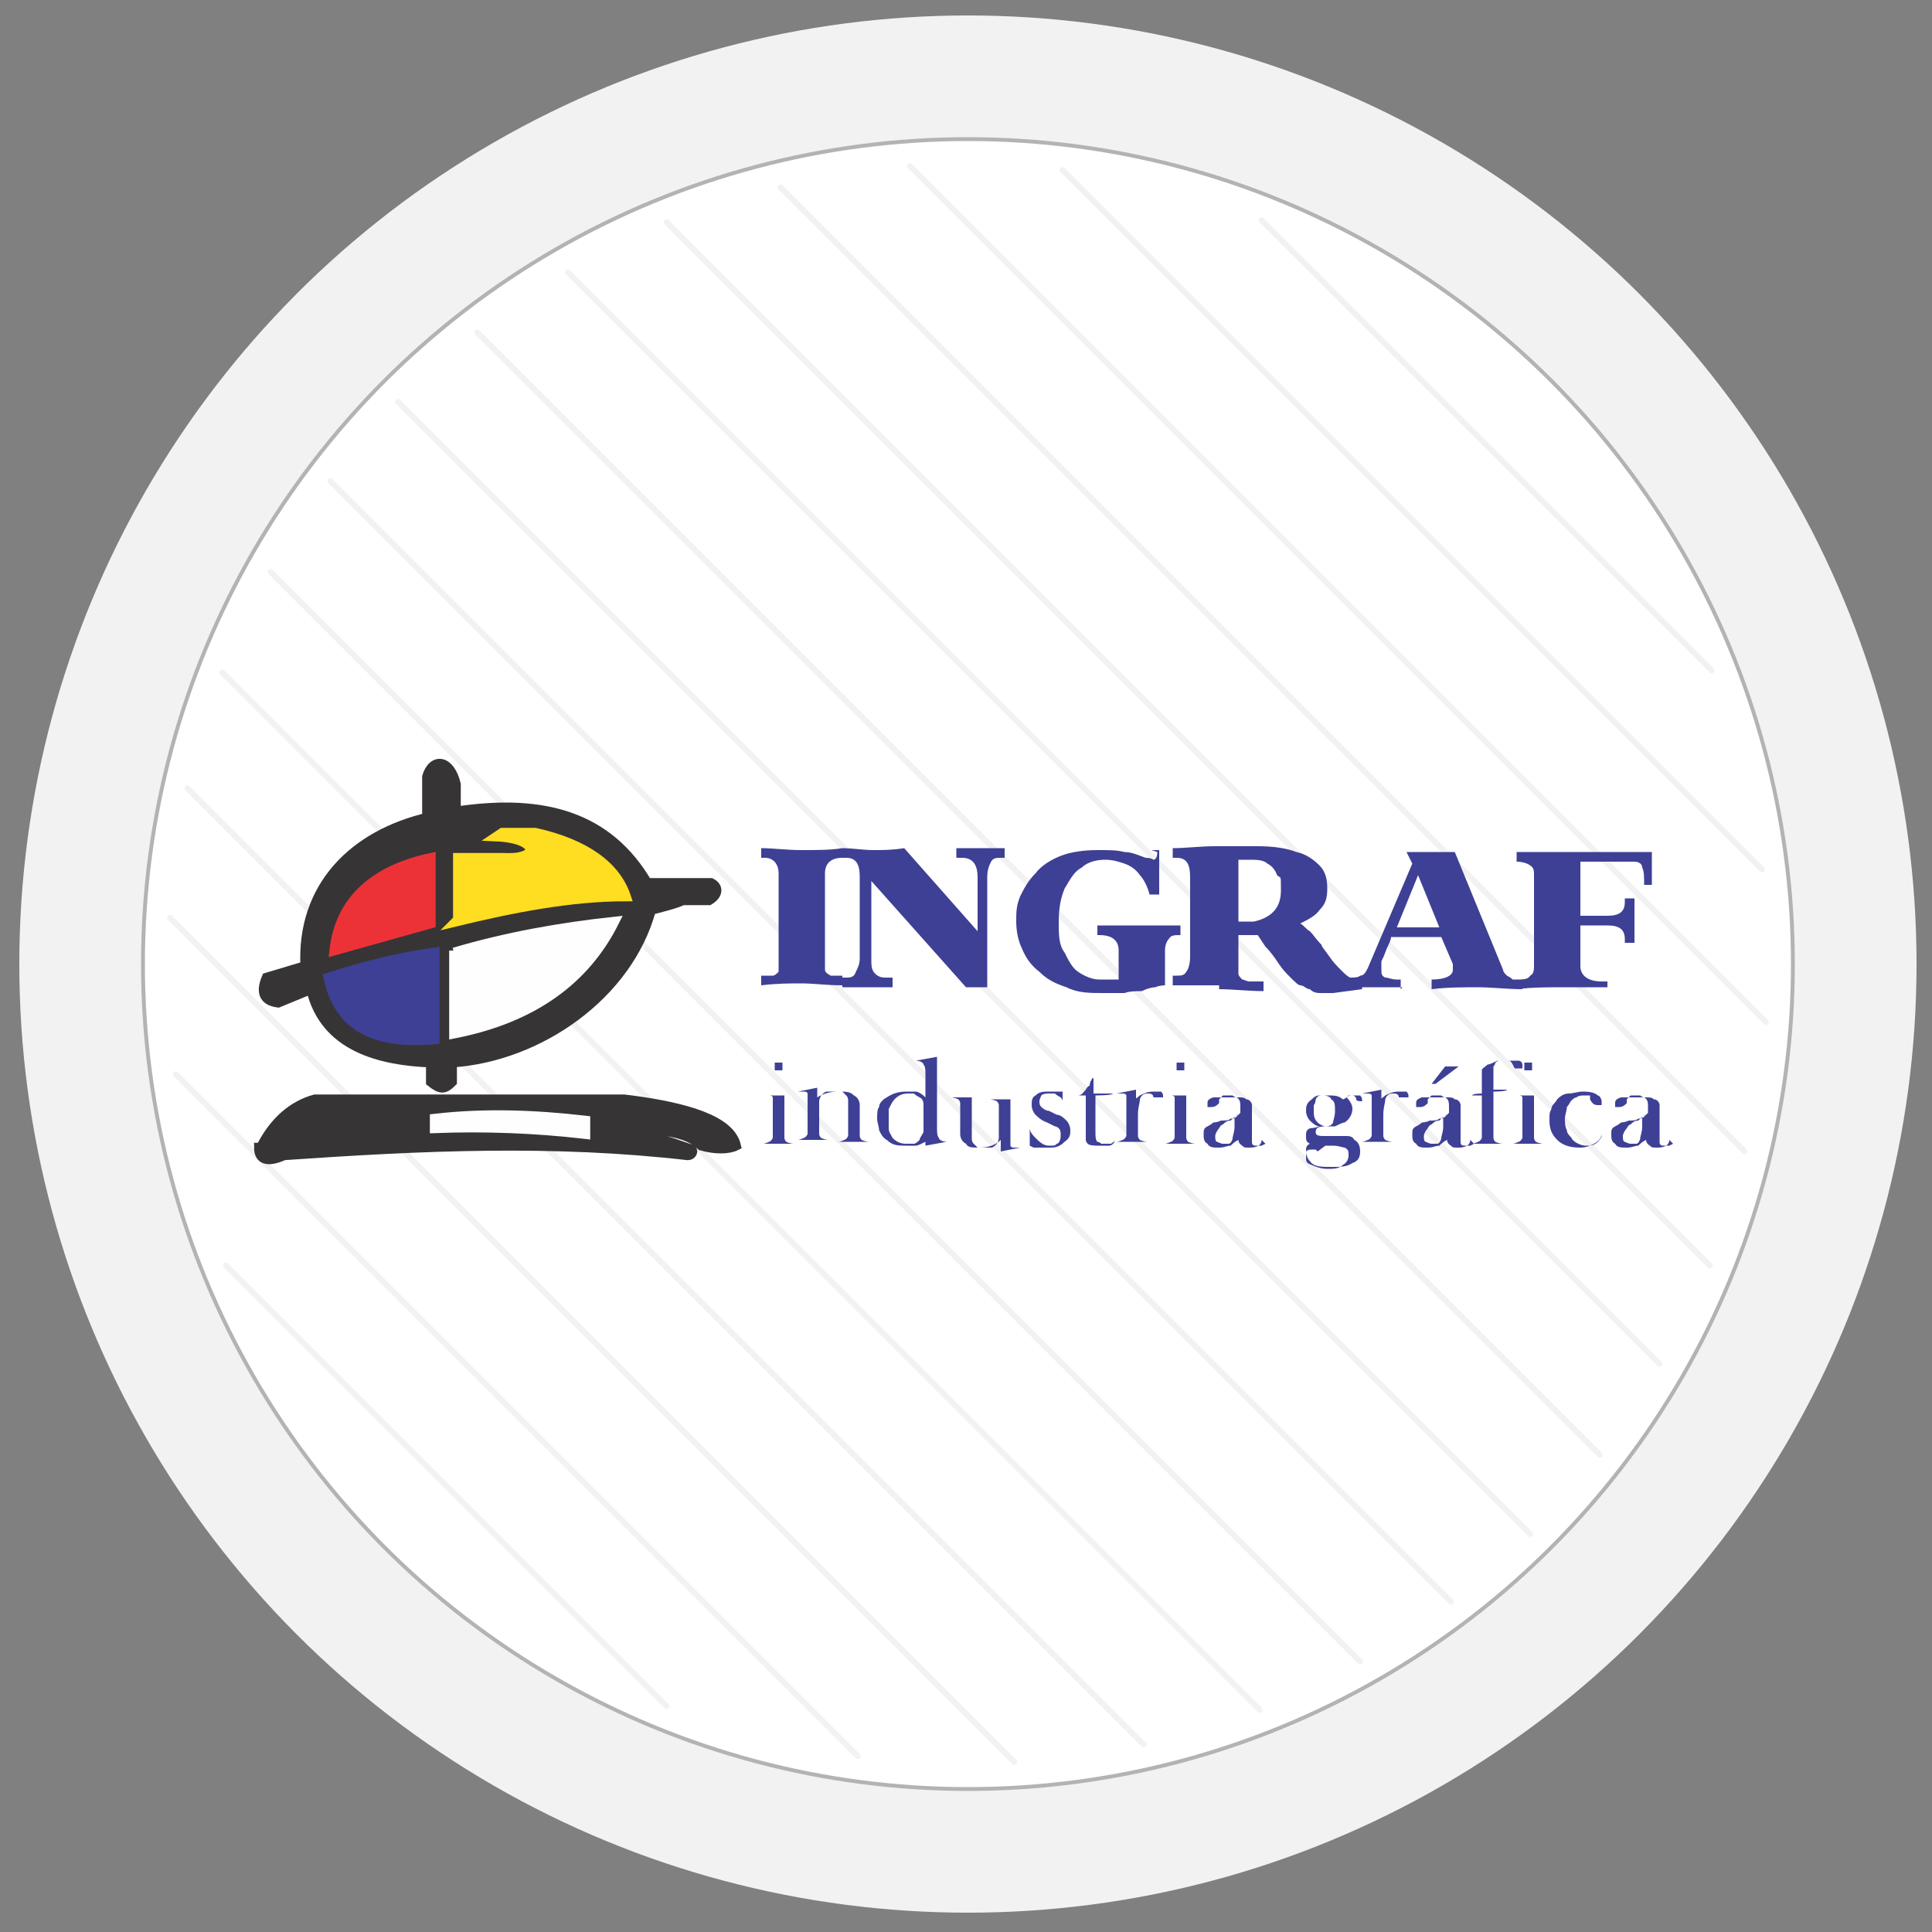 <svg xmlns="http://www.w3.org/2000/svg" xmlns:xlink="http://www.w3.org/1999/xlink" id="Capa_1" version="1.1" viewBox="0 0 100 100"><rect x="0" y="0" width="100" height="100" fill="#808080" stroke="none"/><defs><style> .st0 { stroke: #f2f2f2; stroke-dasharray: 0 0 0 0 0 0; stroke-linecap: round; stroke-linejoin: round; stroke-width: .3px; } .st0, .st1, .st2, .st3, .st4, .st5, .st6 { fill: none; } .st7 { fill: #fff; stroke: #b3b3b3; stroke-miterlimit: 10; stroke-width: .2px; } .st1 { stroke: #fefefe; } .st1, .st2, .st4, .st5, .st6 { stroke-miterlimit: 22.9; stroke-width: .5px; } .st8 { fill: #fefefe; } .st8, .st9, .st10, .st11, .st12 { fill-rule: evenodd; } .st2 { stroke: #ed3237; } .st4 { stroke: #3e4095; } .st13 { clip-path: url(#clippath-1); } .st14 { fill: #f2f2f2; } .st5 { stroke: #373435; } .st9 { fill: #ffdd21; } .st10, .st15 { fill: #3e4095; } .st11 { fill: #373435; } .st12 { fill: #ed3237; } .st16 { clip-path: url(#clippath); } .st6 { stroke: #ffdd21; } </style><symbol id="a" viewBox="0 0 98.2 98.2"><g><circle class="st14" cx="49.1" cy="49.1" r="49.1"></circle><circle class="st7" cx="49.1" cy="49.1" r="42.7"></circle><g><line class="st0" x1="64.3" y1="10.6" x2="87.6" y2="33.9"></line><line class="st0" x1="54" y1="8" x2="90.2" y2="44.2"></line><line class="st0" x1="46.1" y1="7.8" x2="90.4" y2="52.1"></line><line class="st0" x1="39.4" y1="8.9" x2="89.3" y2="58.8"></line><line class="st0" x1="33.5" y1="10.7" x2="87.5" y2="64.7"></line><line class="st0" x1="28.4" y1="13.3" x2="84.9" y2="69.8"></line><line class="st0" x1="23.7" y1="16.4" x2="81.8" y2="74.5"></line><line class="st0" x1="78.2" y1="78.6" x2="19.6" y2="20"></line><line class="st0" x1="16.1" y1="24.1" x2="74.1" y2="82.1"></line><line class="st0" x1="13" y1="28.8" x2="69.4" y2="85.2"></line><line class="st0" x1="10.5" y1="34" x2="64.2" y2="87.7"></line><line class="st0" x1="8.7" y1="40" x2="58.2" y2="89.5"></line><line class="st0" x1="7.8" y1="46.7" x2="51.5" y2="90.4"></line><line class="st0" x1="8.1" y1="54.8" x2="43.4" y2="90.1"></line><line class="st0" x1="10.7" y1="64.7" x2="33.5" y2="87.5"></line></g></g></symbol><clipPath id="clippath"><rect class="st3" x="1" y=".8" width="98.2" height="98.2"></rect></clipPath><clipPath id="clippath-1"><rect class="st3" x="1" y=".8" width="98.2" height="98.2"></rect></clipPath></defs><g id="b"><g id="c"><g class="st16"><g class="st13"><use width="98.2" height="98.2" transform="translate(1 .8)" xlink:href="#a"></use></g></g></g></g><g><path class="st11" d="M22.1,42.3v-2.1c.3-1,1.2-.9,1.5.4v1.4c4.6-.7,7.9.3,9.9,3.7h3.3c.4.2.4.6-.1.9h-1.4c0,.1-1.6.5-1.6.5-1.2,4.4-5.8,7.6-10.3,7.9v1c-.4.4-.6.4-1.1,0v-1c-2.6-.1-5.5-.8-6.2-3.8l-1.7.7c-.8-.1-.9-.6-.6-1.3l2-.6c-.2-4.1,2.5-6.8,6.4-7.7Z"></path><path class="st5" d="M22.1,42.3v-2.1c.3-1,1.2-.9,1.5.4v1.4c4.6-.7,7.9.3,9.9,3.7h3.3c.4.2.4.6-.1.9h-1.4c0,.1-1.6.5-1.6.5-1.2,4.4-5.8,7.6-10.3,7.9v1c-.4.4-.6.4-1.1,0v-1c-2.6-.1-5.5-.8-6.2-3.8l-1.7.7c-.8-.1-.9-.6-.6-1.3l2-.6c-.2-4.1,2.5-6.8,6.4-7.7Z"></path><path class="st9" d="M23.7,47.6v-3.2s2.4,0,2.4,0c1.9.1,1.8-1-.4-1.1l.3-.2h1.7c2.7.6,4.2,1.8,4.7,3.3-2.9,0-5.9.6-8.8,1.3Z"></path><path class="st6" d="M23.7,47.6v-3.2s2.4,0,2.4,0c1.9.1,1.8-1-.4-1.1l.3-.2h1.7c2.7.6,4.2,1.8,4.7,3.3-2.9,0-5.9.6-8.8,1.3Z"></path><path class="st8" d="M23.5,49.2v4.3c4.1-.8,6.8-2.8,8.3-5.8-2.8.3-5.6.8-8.3,1.6Z"></path><path class="st1" d="M23.5,49.2v4.3c4.1-.8,6.8-2.8,8.3-5.8-2.8.3-5.6.8-8.3,1.6Z"></path><path class="st10" d="M17,50.6c1.8-.6,3.9-1.1,5.5-1.3v4.5c-3.3.3-5-.8-5.5-3.2Z"></path><path class="st4" d="M17,50.6c1.8-.6,3.9-1.1,5.5-1.3v4.5c-3.3.3-5-.8-5.5-3.2Z"></path><path class="st12" d="M22.3,44.4v3.4c0,0-5,1.4-5,1.4.3-2.7,2.2-4.2,5-4.8Z"></path><path class="st2" d="M22.3,44.4v3.4c0,0-5,1.4-5,1.4.3-2.7,2.2-4.2,5-4.8Z"></path><path class="st11" d="M13.5,59.4c.7-1.4,1.7-2.2,2.8-2.5h16c3.3.4,5.5,1.1,5.8,2.4-.4.2-1.1.2-1.8,0-.4-.4-1.1-.7-2.3-.8-.3-.1-.6,0-.3.4.8.1,1.5.4,2.1.6.1.1,0,.3-.2.3-7-.8-13.7-.5-20.9,0-.9.4-1.3.2-1.3-.4Z"></path><path class="st5" d="M13.5,59.4c.7-1.4,1.7-2.2,2.8-2.5h16c3.3.4,5.5,1.1,5.8,2.4-.4.2-1.1.2-1.8,0-.4-.4-1.1-.7-2.3-.8-.3-.1-.6,0-.3.4.8.1,1.5.4,2.1.6.1.1,0,.3-.2.3-7-.8-13.7-.5-20.9,0-.9.4-1.3.2-1.3-.4Z"></path><path class="st8" d="M22.5,57.9c2.6-.3,5.2-.2,7.8.1v.7c-2.6-.3-5.2-.4-7.8-.3v-.5Z"></path><path class="st1" d="M22.5,57.9c2.6-.3,5.2-.2,7.8.1v.7c-2.6-.3-5.2-.4-7.8-.3v-.5Z"></path><path class="st15" d="M85.2,57.7c-.1,0-.3.2-.4.3-.2,0-.3.1-.4.2,0,0-.1,0-.2.2-.1.1-.2.3-.2.4s0,.3.1.3c0,0,.2.1.3.1s.2,0,.3,0c.1,0,.2-.2.2-.3,0-.1.1-.3.1-.6v-.5ZM86.4,59h0c0,.3-.3.4-.6.4s-.3,0-.4-.1c0,0-.2-.1-.2-.3-.2.1-.3.2-.4.3-.2,0-.3.1-.6.1s-.5,0-.6-.2c-.2-.1-.2-.3-.2-.5s0-.3.2-.4c0,0,.2-.1.3-.2,0,0,.2,0,.4-.1.2,0,.4,0,.5-.1.1,0,.2,0,.3-.1,0,0,.1-.1.2-.2,0,0,0-.2,0-.3,0-.2,0-.4-.2-.5,0,0-.1,0-.2-.1,0,0-.2,0-.2,0s-.2,0-.3,0c0,0-.1.1-.2.2v.2c-.1.1-.2.2-.4.2s-.2,0-.2,0c0,0,0-.1,0-.2,0-.1,0-.2.3-.3,0,0,.2,0,.4,0,.1,0,.3,0,.4,0s.3,0,.5,0c.2,0,.3,0,.4.1.2,0,.3.2.3.3,0,0,0,.2,0,.3v1.2c0,.2,0,.3,0,.4,0,.2.1.2.3.2s.1,0,.2,0c0,0,0,0,.2-.1ZM82.9,58.7h0c0,.2-.2.4-.4.5-.2.1-.4.2-.7.2-.5,0-.9-.1-1.2-.4-.3-.3-.4-.6-.4-1s0-.4.1-.6c0-.2.2-.3.3-.5.1-.1.3-.3.6-.3.2,0,.5-.1.7-.1s.6,0,.8.2c.1,0,.2.2.2.3s0,.1,0,.2c0,0-.1,0-.2,0-.2,0-.3-.1-.4-.3,0,0,0-.2,0-.2,0,0,0,0,0,0,0,0-.2,0-.3,0s-.3,0-.4.1c-.1,0-.2.1-.3.2,0,0-.1.2-.2.3,0,.2-.1.4-.1.6s0,.4.1.6c0,.2.2.3.3.5.2.2.5.3.7.3s.4,0,.6-.2c0,0,.2-.2.2-.3ZM79.1,55.4c0,0-.2,0-.2,0,0,0,0-.1,0-.2s0-.1,0-.2c0,0,.1,0,.2,0s.2,0,.2,0c0,0,0,.1,0,.2s0,.1,0,.2c0,0-.1,0-.2,0ZM78.3,56.7h1.1c0-.1,0,1.7,0,1.7v.2c0,.1,0,.2,0,.3,0,0,0,.1.1.2,0,0,.2.1.4.1h0c0,0-1.6,0-1.6,0h0c.1,0,.3-.1.3-.1,0,0,.1,0,.2-.2,0,0,0-.1,0-.2,0,0,0-.2,0-.4v-.8c0-.2,0-.4,0-.5,0,0,0-.2,0-.2,0,0,0-.1-.2-.1,0,0-.1,0-.3,0h0ZM77.3,56.7v1.9c0,.1,0,.3,0,.3,0,0,0,.1.1.2,0,0,.2.1.4.1h0c0,0-1.6,0-1.6,0h0c.1,0,.3-.1.3-.1,0,0,.1,0,.2-.2,0,0,0-.1,0-.2,0,0,0-.2,0-.4v-1.6h-.5c0-.1.5-.1.5-.1v-.8c0-.2,0-.3,0-.4,0-.1.2-.2.3-.3.1,0,.3-.1.5-.2.2,0,.4,0,.6,0s.3,0,.5,0c.1,0,.2.1.2.2s0,.1,0,.2c0,0-.1,0-.2,0s-.1,0-.2,0c0,0,0,0-.1-.2,0,0-.1-.2-.2-.2,0,0-.1,0-.2,0s-.2,0-.3,0c0,0-.1,0-.2.1,0,0,0,.1-.1.2,0,0,0,.2,0,.4v.8h.7c0,.1-.7.1-.7.1ZM74.1,56.1l.7-.9h.7l-1.2.9h-.2ZM74.9,57.7c-.1,0-.3.2-.4.3-.2,0-.3.1-.4.2,0,0-.1,0-.2.2-.1.1-.2.3-.2.4s0,.3.1.3c0,0,.2.1.3.1s.2,0,.3,0c.1,0,.2-.2.2-.3,0-.1.1-.3.1-.6v-.5ZM76.1,59h0c0,.3-.3.4-.6.4s-.3,0-.4-.1c0,0-.2-.1-.2-.3-.2.1-.3.2-.4.3-.2,0-.3.1-.6.1s-.5,0-.6-.2c-.2-.1-.2-.3-.2-.5s0-.3.2-.4c0,0,.2-.1.3-.2,0,0,.2,0,.4-.1.2,0,.4,0,.5-.1.1,0,.2,0,.3-.1,0,0,.1-.1.2-.2,0,0,0-.2,0-.3,0-.2,0-.4-.2-.5,0,0-.1,0-.2-.1,0,0-.2,0-.2,0s-.2,0-.3,0c0,0-.1.1-.2.2v.2c-.1.1-.2.2-.4.2s-.2,0-.2,0c0,0,0-.1,0-.2,0-.1,0-.2.3-.3,0,0,.2,0,.4,0,.1,0,.3,0,.4,0s.3,0,.5,0c.2,0,.3,0,.4.1.2,0,.3.2.3.3,0,0,0,.2,0,.3v1.2c0,.2,0,.3,0,.4,0,.2.1.2.3.2s.1,0,.2,0c0,0,0,0,.2-.1ZM71.4,57c0-.1.2-.2.3-.3.2-.1.4-.2.7-.2s.3,0,.4,0c0,0,.1.1.1.2s0,.1,0,.1c0,0-.1,0-.2,0s-.2,0-.2,0h-.1c0-.2-.2-.2-.3-.2s-.3,0-.4.3c0,.2-.1.4-.1.8v.8c0,.1,0,.3,0,.3,0,0,0,.1.1.2,0,0,.2.1.4.1h0c0,0-1.6,0-1.6,0h0c.1,0,.3-.1.3-.1,0,0,.1,0,.2-.2,0,0,0-.1,0-.2,0,0,0-.2,0-.4v-.8c0-.2,0-.4,0-.5,0,0,0-.2,0-.2,0,0,0-.1-.2-.1,0,0-.1,0-.3,0h0c0,0,1-.2,1-.2,0,.2,0,.4,0,.5ZM68,57.5c0,.2,0,.4.2.6.1.1.3.2.4.2s.3,0,.4-.2c0-.1.1-.3.1-.6s0-.5-.2-.6c0-.1-.2-.2-.4-.2s-.3,0-.4.2c0,0,0,.2-.1.3,0,.1,0,.2,0,.3ZM68.2,59.6h0s0,0-.1-.1c0,0,0,0-.2,0-.1,0-.2,0-.3.1,0,0,0,.2,0,.3,0,.2,0,.3.3.4.2.1.5.2.8.2s.6,0,.8-.2c.2-.1.3-.3.3-.5s0-.3-.2-.4c-.1,0-.3-.1-.6-.1h-.6c-.2,0-.4,0-.6-.1-.2-.1-.2-.2-.2-.4s0-.3.2-.4c0,0,.2,0,.5-.1-.2,0-.4-.2-.5-.3-.1-.1-.2-.3-.2-.5s0-.4.3-.6c.1-.1.2-.2.4-.2.1,0,.3,0,.5,0,.2,0,.5,0,.7.2.1,0,.2-.1.3-.2,0,0,.2,0,.3,0s.2,0,.3,0c0,0,.1.1.1.2s0,0,0,.1c0,0,0,0-.1,0,0,0-.2,0-.2-.1h0c0-.1-.1-.2-.2-.2s-.2,0-.3.1c.2.2.3.4.3.6s-.1.5-.4.7c-.1,0-.3.1-.5.2,0,0-.2,0-.5,0-.4,0-.5.1-.5.3s.2.2.5.2h.6c.2,0,.4,0,.5,0,.1,0,.3,0,.4.2.2.1.3.3.3.6s-.1.5-.4.6c-.3.2-.6.2-1.1.2s-.9,0-1.1-.3c-.1-.1-.2-.3-.2-.5s0-.3.2-.4c.1,0,.2-.1.4-.1s.2,0,.3,0c0,0,.1.1.1.2h0ZM64.1,57.7c-.1,0-.3.2-.4.3-.2,0-.3.1-.4.2,0,0-.1,0-.2.2-.1.1-.2.3-.2.4s0,.3.1.3c0,0,.2.1.3.1s.2,0,.3,0c.1,0,.2-.2.2-.3,0-.1.1-.3.1-.6v-.5ZM65.3,59h0c0,.3-.3.4-.6.4s-.3,0-.4-.1c0,0-.2-.1-.2-.3-.2.1-.3.2-.4.3-.2,0-.3.1-.6.1s-.5,0-.6-.2c-.2-.1-.2-.3-.2-.5s0-.3.2-.4c0,0,.2-.1.3-.2,0,0,.2,0,.4-.1.2,0,.4,0,.5-.1.1,0,.2,0,.3-.1,0,0,.1-.1.2-.2,0,0,0-.2,0-.3,0-.2,0-.4-.2-.5,0,0-.1,0-.2-.1,0,0-.2,0-.2,0s-.2,0-.3,0c0,0-.1.1-.2.2v.2c-.1.1-.2.2-.4.2s-.2,0-.2,0c0,0,0-.1,0-.2,0-.1,0-.2.3-.3,0,0,.2,0,.4,0,.1,0,.3,0,.4,0s.3,0,.5,0c.2,0,.3,0,.4.1.2,0,.3.2.3.3,0,0,0,.2,0,.3v1.2c0,.2,0,.3,0,.4,0,.2.1.2.3.2s.1,0,.2,0c0,0,0,0,.2-.1ZM61.1,55.4c0,0-.2,0-.2,0,0,0,0-.1,0-.2s0-.1,0-.2c0,0,.1,0,.2,0s.2,0,.2,0c0,0,0,.1,0,.2s0,.1,0,.2c0,0-.1,0-.2,0ZM60.3,56.7h1.1c0-.1,0,1.7,0,1.7v.2c0,.1,0,.2,0,.3,0,0,0,.1.1.2,0,0,.2.1.4.1h0c0,0-1.6,0-1.6,0h0c.1,0,.3-.1.3-.1,0,0,.1,0,.2-.2,0,0,0-.1,0-.2,0,0,0-.2,0-.4v-.8c0-.2,0-.4,0-.5,0,0,0-.2,0-.2,0,0,0-.1-.2-.1,0,0-.1,0-.3,0h0ZM58.7,57c0-.1.2-.2.3-.3.2-.1.4-.2.7-.2s.3,0,.4,0c0,0,.1.1.1.2s0,.1,0,.1c0,0-.1,0-.2,0s-.2,0-.2,0h-.1c0-.2-.2-.2-.3-.2s-.3,0-.4.3c0,.2-.1.4-.1.8v.8c0,.1,0,.3,0,.3,0,0,0,.1.1.2,0,0,.2.1.4.1h0c0,0-1.6,0-1.6,0h0c.1,0,.3-.1.3-.1,0,0,.1,0,.2-.2,0,0,0-.1,0-.2,0,0,0-.2,0-.4v-.8c0-.2,0-.4,0-.5,0,0,0-.2,0-.2,0,0,0-.1-.2-.1,0,0-.1,0-.3,0h0c0,0,1-.2,1-.2,0,.2,0,.4,0,.5ZM56.7,56.6h.9c0,.1-.9.1-.9.1v1.9c0,.2,0,.4.1.5,0,0,.1,0,.2.1,0,0,.2,0,.2,0s.2,0,.3,0c0,0,.2-.1.2-.2h0c0,.2-.2.3-.3.3-.1,0-.3,0-.5,0s-.5,0-.6-.1c0,0-.1-.1-.1-.2,0,0,0-.2,0-.4v-1.9h-.4c.2,0,.3-.2.4-.3,0,0,.1-.2.2-.2,0,0,0-.2.1-.3h0c0-.1.1-.1.1-.1v.8ZM53.3,59.3v-.9h0c0,.2.2.4.3.5.2.2.4.4.7.4s.3,0,.4-.1c.1,0,.2-.2.2-.4s0-.3-.1-.4c0,0-.1-.1-.2-.1,0,0-.2-.1-.4-.2-.3-.1-.5-.3-.6-.4-.1-.1-.2-.3-.2-.5s0-.4.2-.5c.2-.2.4-.2.7-.2s.2,0,.4,0h.1c0,0,0,0,.1,0,0,0,0,0,.1,0h0v.7s0,0,0,0c0-.1,0-.2,0-.2,0,0,0-.1-.1-.2,0,0-.2-.1-.3-.2-.1,0-.2,0-.3,0-.1,0-.3,0-.4.1,0,0-.1.2-.1.3s0,.2.1.3c0,0,.2.2.4.2l.4.2c.2,0,.4.2.5.3.1.1.2.3.2.5s0,.4-.3.6c-.2.2-.4.3-.7.3s-.3,0-.5,0c-.1,0-.2,0-.2,0,0,0,0,0,0,0,0,0-.2,0-.2,0h0ZM51.8,59.4c0-.1,0-.3,0-.4-.3.3-.7.4-1.1.4s-.6,0-.7-.2c-.2-.1-.3-.3-.3-.5v-1.3c0-.1,0-.2,0-.3,0,0,0-.1-.1-.2,0,0-.2-.1-.4-.1h0c0,0,1.1,0,1.1,0v1.6c0,.2,0,.4,0,.5,0,.1,0,.2.1.3,0,0,.1.1.2.2.1,0,.2,0,.3,0s.3,0,.4,0c.1,0,.2-.1.3-.2,0,0,.1-.2.1-.3,0-.1,0-.3,0-.5v-.9c0-.1,0-.3,0-.3,0,0,0-.1-.1-.2,0,0-.2-.1-.4-.1h0c0,0,1.1,0,1.1,0v1.7c0,.2,0,.4,0,.5,0,0,0,.2,0,.2,0,0,0,.1.2.1,0,0,.1,0,.3,0h0c0,0-1,.2-1,.2ZM47.8,57.9c0-.3,0-.5,0-.7,0-.1,0-.3-.2-.4,0,0-.2-.1-.3-.2-.1,0-.2,0-.3,0-.3,0-.5.1-.7.3-.1.1-.2.3-.3.5,0,.2,0,.4,0,.5s0,.4,0,.5c0,.2.1.3.2.5.2.2.4.3.7.3s.2,0,.4,0c.1,0,.2-.1.3-.2,0-.1.1-.2.2-.4,0-.2,0-.4,0-.7ZM47.9,59.4c0-.1,0-.2,0-.3-.2.1-.4.2-.5.2-.2,0-.3,0-.5,0-.4,0-.7,0-1-.3-.2-.1-.3-.3-.4-.5,0-.2-.1-.4-.1-.6s0-.5.1-.6c0-.2.2-.4.4-.5.3-.2.6-.3,1-.3s.3,0,.5,0c.1,0,.3.1.5.3v-1.2c0-.2,0-.4-.1-.5,0-.1-.2-.2-.4-.2h0c0,0,1.1-.2,1.1-.2v3.7c0,.2,0,.4.1.5,0,.1.2.2.4.2h0c0,0-1.1.2-1.1.2ZM42.3,56.5c0,.1,0,.2,0,.3h0c.3-.2.7-.3,1.1-.3s.6,0,.8.2c.2.1.3.3.3.5v1.3c0,.1,0,.3,0,.3,0,0,0,.1.1.2,0,0,.2.1.4.1h0c0,0-1.6,0-1.6,0h0c.1,0,.3-.1.3-.1,0,0,.1,0,.2-.2,0,0,0-.1,0-.2,0,0,0-.2,0-.4v-.7c0-.2,0-.4,0-.5,0-.1,0-.2-.1-.3,0,0-.1-.1-.2-.2-.1,0-.2,0-.4,0s-.3,0-.4,0c-.1,0-.2.1-.3.2,0,0-.1.2-.1.3,0,.1,0,.3,0,.5v.9c0,.1,0,.3,0,.3,0,0,0,.1.1.2,0,0,.2.1.4.1h0c0,0-1.6,0-1.6,0h0c.1,0,.3-.1.3-.1,0,0,.1,0,.2-.2,0,0,0-.1,0-.2,0,0,0-.2,0-.4v-.8c0-.2,0-.4,0-.5,0,0,0-.2,0-.2,0,0,0-.1-.2-.1,0,0-.1,0-.3,0h0c0,0,1-.2,1-.2ZM40.3,55.4c0,0-.2,0-.2,0,0,0,0-.1,0-.2s0-.1,0-.2c0,0,.1,0,.2,0s.2,0,.2,0c0,0,0,.1,0,.2s0,.1,0,.2c0,0-.1,0-.2,0ZM39.5,56.7h1.1c0-.1,0,1.7,0,1.7v.2c0,.1,0,.2,0,.3,0,0,0,.1.1.2,0,0,.2.1.4.1h0c0,0-1.6,0-1.6,0h0c.1,0,.3-.1.3-.1,0,0,.1,0,.2-.2,0,0,0-.1,0-.2,0,0,0-.2,0-.4v-.8c0-.2,0-.4,0-.5,0,0,0-.2,0-.2,0,0,0-.1-.2-.1,0,0-.1,0-.3,0h0Z"></path><path class="st15" d="M83.2,51.1c-.4,0-.8,0-1.2,0-.4,0-.8,0-1.1,0-.8,0-1.6,0-2.4.1v-.5c.3,0,.6,0,.7-.2.2-.1.2-.3.2-.6v-4.6c0-.2,0-.4-.2-.5-.1-.1-.4-.2-.7-.2v-.5h7v1.7c0,0-.4,0-.4,0,0-.4,0-.7-.1-.9,0-.2-.2-.3-.4-.3-.2,0-.4,0-.8,0h-2v2.8h1.4c.6,0,.9-.2.9-.7s0-.1,0-.2h.5c0,.6,0,1,0,1.1s0,.5,0,1.2h-.5c0,0,0-.2,0-.2,0-.5-.3-.7-.9-.7h-1.4v2.1c0,.5.4.8,1.1.8s.2,0,.3,0v.5ZM72.4,48h2.1l-1.1-2.7-1.1,2.7ZM72.6,51.1h-2.8v-.5c.3,0,.5,0,.6-.1.2,0,.3-.2.4-.4l2.3-5.4-.3-.6h2.5l2.5,6.1c0,.1.1.2.2.3,0,0,.2.1.3.2.1,0,.3,0,.5,0v.5c-.8,0-1.6-.1-2.3-.1s-1.6,0-2.4.1v-.5c.7,0,1.1-.2,1.1-.5s0-.2,0-.3l-.6-1.4h-2.6c0,.2-.2.5-.3.8-.1.3-.2.4-.2.5,0,0,0,.1,0,.2,0,0,0,.1,0,.2,0,.2,0,.3.2.4.2,0,.3.1.6.1s.2,0,.2,0v.5ZM64.1,47.7c.4,0,.6,0,.8,0,.9-.2,1.4-.7,1.4-1.6s0-.6-.2-.8c-.1-.3-.3-.5-.5-.6-.2-.2-.6-.2-.9-.2s-.2,0-.3,0c-.1,0-.2,0-.3,0v3.3ZM63.1,51c-.3,0-.7,0-1.2,0-.5,0-.9,0-1.2,0v-.5c0,0,.1,0,.2,0,.2,0,.4,0,.5-.2.1-.1.2-.4.2-.8v-4.1c0-.7-.2-1-.7-1s-.1,0-.2,0v-.5c.7,0,1.4-.1,2.2-.1.6,0,1.3,0,2.2,0,.8,0,1.5.1,2,.3.5.1.9.4,1.2.7.3.3.4.7.4,1.2s-.1.8-.4,1.1c-.2.3-.6.5-1,.7.2.1.3.3.5.4.2.2.3.4.6.7,0,.1.2.3.4.6.2.3.4.5.7.8.3.3.5.4.8.4s.1,0,.2,0v.5l-1.5.2c-.2,0-.4,0-.6,0-.2,0-.4,0-.6-.2-.2,0-.3-.2-.5-.2-.1,0-.3-.2-.5-.4-.2-.2-.4-.4-.6-.7-.2-.3-.4-.6-.7-.9l-.4-.6s-.1,0-.2,0c-.1,0-.3,0-.4,0s-.3,0-.4,0v1.5c0,.2,0,.4,0,.5,0,.1.1.2.2.3.1,0,.2.1.4.1.2,0,.4,0,.7,0v.5c-.8,0-1.6-.1-2.3-.1ZM59.6,44s0,0,0,0h.4v2.3h-.5c-.1-.4-.3-.8-.5-1-.2-.3-.5-.5-.8-.6-.3-.1-.6-.2-1-.2s-.9.1-1.2.4c-.4.2-.6.6-.9,1.1-.2.5-.3,1-.3,1.7s0,1.2.3,1.6c.2.4.4.8.7,1,.3.2.7.4,1.1.4.1,0,.2,0,.3,0,.1,0,.4,0,.7,0v-1.5c0-.5-.3-.8-1-.8s0,0-.1,0c0,0,0,0,0,0v-.5c.3,0,.7,0,1.1,0,.4,0,.7,0,1.1,0s.5,0,.7,0c.2,0,.5,0,.7,0,.2,0,.5,0,.7,0v.5c-.3,0-.5,0-.6.2-.1.1-.2.3-.2.6v1.8c0,0-.3,0-.5.1-.2,0-.5.1-.7.2-.3,0-.6,0-.9.1-.3,0-.7,0-1.1,0-.7,0-1.3,0-1.9-.3-.6-.2-1-.4-1.4-.8-.4-.3-.7-.7-.9-1.2-.2-.4-.3-.9-.3-1.4s0-.8.2-1.3c.2-.4.4-.8.8-1.2.3-.4.8-.7,1.3-.9.5-.2,1.2-.3,1.9-.3s1,0,1.4.1c.4,0,.8.2,1.1.3.3,0,.4.1.4.1.1,0,.2-.1.2-.4ZM46.2,51.1c-.5,0-.9,0-1.3,0s-.8,0-1.3,0v-.5c0,0,.1,0,.2,0,.2,0,.4,0,.5-.3.1-.2.2-.4.2-.7v-4.2c0-.7-.2-1-.7-1s-.1,0-.2,0v-.5c.5,0,1.1.1,1.6.1s1,0,1.6-.1l3.8,4.3v-2.8c0-.7-.3-1-.8-1s-.2,0-.3,0v-.5c.2,0,.5,0,.7,0,.2,0,.4,0,.5,0,.4,0,.9,0,1.3,0v.5c0,0-.1,0-.2,0-.2,0-.4,0-.5.2-.1.2-.2.4-.2.8v5.7h-1.1l-4.9-5.5v4c0,.4,0,.6.2.8.2.2.4.2.6.2s.2,0,.3,0v.5ZM40.3,45.2c0-.5-.3-.8-.7-.8s-.2,0-.2,0v-.5c.6,0,1.3.1,2.1.1s1.5,0,2.1-.1v.5c-.6,0-.9.3-.9.8v4.6c0,.2,0,.3,0,.4,0,.1.1.2.3.3.1,0,.3,0,.6,0v.5c-.8,0-1.5-.1-2.1-.1s-1.3,0-2.1.1v-.5c.2,0,.4,0,.6,0,.1,0,.2-.1.3-.2,0-.1,0-.3,0-.4v-4.6Z"></path></g></svg>